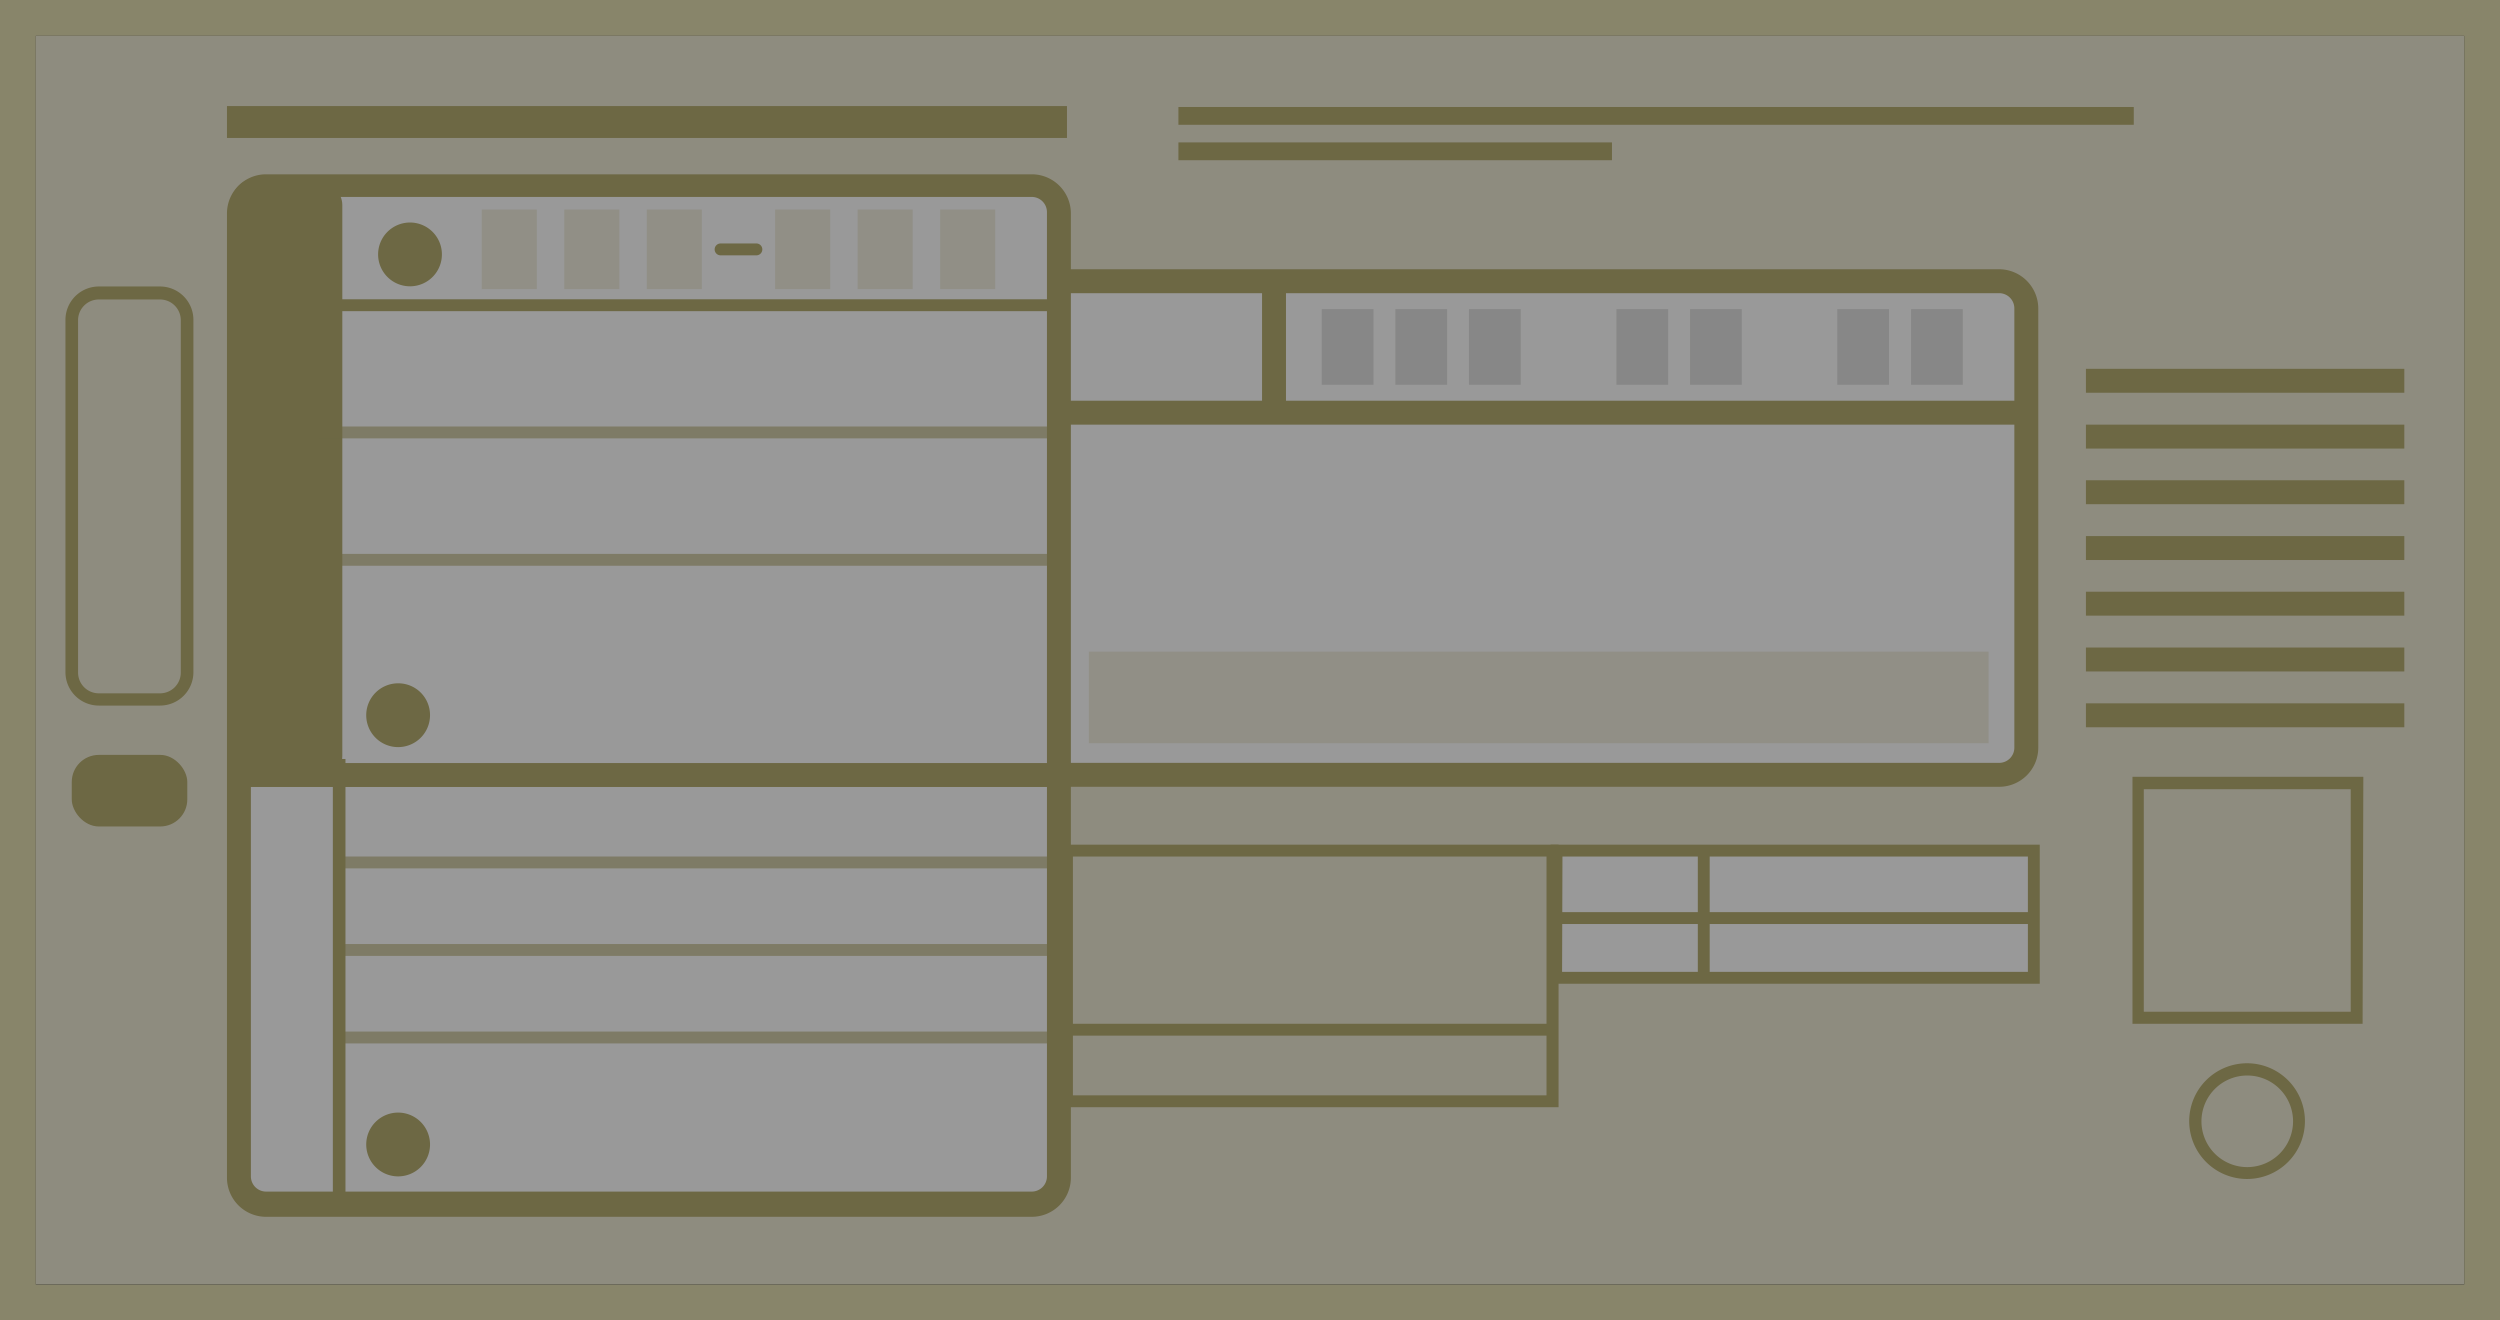 <svg xmlns="http://www.w3.org/2000/svg" viewBox="0 0 134.82 71.2"><rect x="0" y="0" width="134.82" height="71.2" fill="#333333" stroke="none"/><defs><style>.cls-1,.cls-8{opacity:0.5;}.cls-2,.cls-7{fill:#eae5cb;}.cls-3{fill:#ddd7a2;}.cls-4{fill:#fff;}.cls-5,.cls-6{fill:#a79d55;}.cls-6{opacity:0.6;}.cls-7{opacity:0.7;}.cls-8{fill:#babab9;}</style></defs><g id="レイヤー_2" data-name="レイヤー 2"><g id="レイヤー_1-2" data-name="レイヤー 1"><g class="cls-1"><rect class="cls-2" x="1.93" y="1.93" width="130.95" height="67.33"/><path class="cls-3" d="M132.89,1.93V69.27H1.93V1.93h131M134.82,0H0V71.2H134.82V0Z"/><rect class="cls-4" x="52.17" y="15.17" width="57.1" height="26.62" rx="1.46"/><path class="cls-5" d="M107.81,42.43H53.63a2.11,2.11,0,0,1-2.11-2.11V16.63a2.12,2.12,0,0,1,2.11-2.11h54.18a2.12,2.12,0,0,1,2.11,2.11V40.32A2.11,2.11,0,0,1,107.81,42.43ZM53.63,15.81a.82.82,0,0,0-.82.82V40.32a.82.82,0,0,0,.82.82h54.18a.82.82,0,0,0,.82-.82V16.63a.82.82,0,0,0-.82-.82Z"/><rect class="cls-4" x="12.88" y="10.02" width="44.22" height="54.96" rx="1.46"/><path class="cls-5" d="M55.65,65.62H14.34a2.11,2.11,0,0,1-2.1-2.11v-52a2.11,2.11,0,0,1,2.1-2.11H55.65a2.11,2.11,0,0,1,2.1,2.11v52A2.11,2.11,0,0,1,55.65,65.62Zm-41.31-55a.82.82,0,0,0-.81.82v52a.82.82,0,0,0,.81.82H55.65a.82.82,0,0,0,.81-.82v-52a.82.82,0,0,0-.81-.82Z"/><rect class="cls-5" x="12.88" y="41.15" width="43.79" height="1.29"/><rect class="cls-5" x="12.45" y="9.59" width="6.01" height="32.63" rx="1.46"/><rect class="cls-5" x="17.18" y="16.14" width="39.5" height="0.64"/><rect class="cls-6" x="17.18" y="23" width="39.5" height="0.64"/><rect class="cls-6" x="17.18" y="29.87" width="39.5" height="0.64"/><rect class="cls-6" x="18.47" y="46.19" width="38.21" height="0.64"/><rect class="cls-6" x="18.47" y="50.91" width="38.21" height="0.64"/><rect class="cls-6" x="18.47" y="55.63" width="38.21" height="0.64"/><rect class="cls-5" x="17.95" y="40.93" width="0.68" height="24.48"/><line class="cls-4" x1="68.7" y1="15.38" x2="68.7" y2="22.25"/><rect class="cls-5" x="68.06" y="15.38" width="1.29" height="6.87"/><line class="cls-4" x1="57.54" y1="22.25" x2="109.06" y2="22.25"/><rect class="cls-5" x="57.54" y="21.61" width="51.52" height="1.29"/><rect class="cls-7" x="58.72" y="35.14" width="48.52" height="4.94"/><rect class="cls-7" x="25.98" y="11.3" width="2.97" height="4.29"/><rect class="cls-7" x="30.43" y="11.3" width="2.97" height="4.29"/><rect class="cls-7" x="34.88" y="11.3" width="2.97" height="4.29"/><rect class="cls-7" x="41.8" y="11.3" width="2.97" height="4.29"/><rect class="cls-7" x="46.25" y="11.3" width="2.97" height="4.29"/><rect class="cls-7" x="50.7" y="11.3" width="2.97" height="4.29"/><path class="cls-5" d="M23.83,13.67A1.72,1.72,0,1,1,22.11,12,1.72,1.72,0,0,1,23.83,13.67Z"/><path class="cls-5" d="M23.19,38.57a1.72,1.72,0,1,1-1.72-1.72A1.71,1.71,0,0,1,23.19,38.57Z"/><path class="cls-5" d="M23.19,61.76A1.72,1.72,0,1,1,21.47,60,1.72,1.72,0,0,1,23.19,61.76Z"/><path class="cls-5" d="M40.79,13.77H38.86a.32.32,0,1,1,0-.64h1.93a.32.32,0,0,1,0,.64Z"/><rect class="cls-8" x="71.28" y="16.67" width="2.79" height="4.08"/><rect class="cls-8" x="75.25" y="16.67" width="2.79" height="4.08"/><rect class="cls-8" x="79.22" y="16.67" width="2.79" height="4.08"/><rect class="cls-8" x="87.17" y="16.67" width="2.79" height="4.08"/><rect class="cls-8" x="91.14" y="16.67" width="2.79" height="4.08"/><rect class="cls-8" x="99.08" y="16.67" width="2.79" height="4.08"/><rect class="cls-8" x="103.06" y="16.67" width="2.79" height="4.08"/><path class="cls-5" d="M8.63,38.05H5.33a1.8,1.8,0,0,1-1.8-1.8v-19a1.8,1.8,0,0,1,1.8-1.8h3.3a1.8,1.8,0,0,1,1.8,1.8v19A1.8,1.8,0,0,1,8.63,38.05Zm-3.3-21.9a1.12,1.12,0,0,0-1.12,1.12v19a1.12,1.12,0,0,0,1.12,1.12h3.3a1.12,1.12,0,0,0,1.12-1.12v-19a1.12,1.12,0,0,0-1.12-1.12Z"/><rect class="cls-5" x="3.87" y="40.71" width="6.23" height="3.86" rx="1.46"/><rect class="cls-5" x="12.24" y="5.72" width="45.3" height="1.72"/><path class="cls-5" d="M84.05,59.71H57.21V45.55H84.05Zm-26.19-.64H83.4V46.19H57.86Z"/><rect class="cls-4" x="83.94" y="45.87" width="25.76" height="6.87"/><path class="cls-5" d="M110,53.05H83.62v-7.5H110Zm-25.76-.64h25.12V46.19H84.26Z"/><line class="cls-4" x1="83.73" y1="55.53" x2="57.75" y2="55.53"/><rect class="cls-5" x="57.75" y="55.21" width="25.98" height="0.64"/><rect class="cls-5" x="83.94" y="49.19" width="25.55" height="0.64"/><rect class="cls-5" x="91.56" y="45.87" width="0.64" height="6.65"/><rect class="cls-5" x="112.49" y="19.89" width="17.17" height="1.29"/><rect class="cls-5" x="112.49" y="22.9" width="17.17" height="1.29"/><rect class="cls-5" x="112.49" y="25.9" width="17.17" height="1.29"/><rect class="cls-5" x="112.49" y="28.91" width="17.17" height="1.29"/><rect class="cls-5" x="112.49" y="31.91" width="17.17" height="1.29"/><rect class="cls-5" x="112.49" y="34.92" width="17.17" height="1.29"/><rect class="cls-5" x="112.49" y="37.93" width="17.17" height="1.29"/><path class="cls-5" d="M127.41,55.21H115V41.89h12.45Zm-11.8-.65h11.16v-12H115.61Z"/><path class="cls-5" d="M121.19,63.58a3.12,3.12,0,1,1,3.11-3.12A3.12,3.12,0,0,1,121.19,63.58Zm0-5.58a2.47,2.47,0,1,0,2.47,2.46A2.47,2.47,0,0,0,121.19,58Z"/><rect class="cls-5" x="63.55" y="5.77" width="51.52" height="0.96"/><rect class="cls-5" x="63.55" y="7.68" width="23.38" height="0.96"/></g></g></g></svg>
